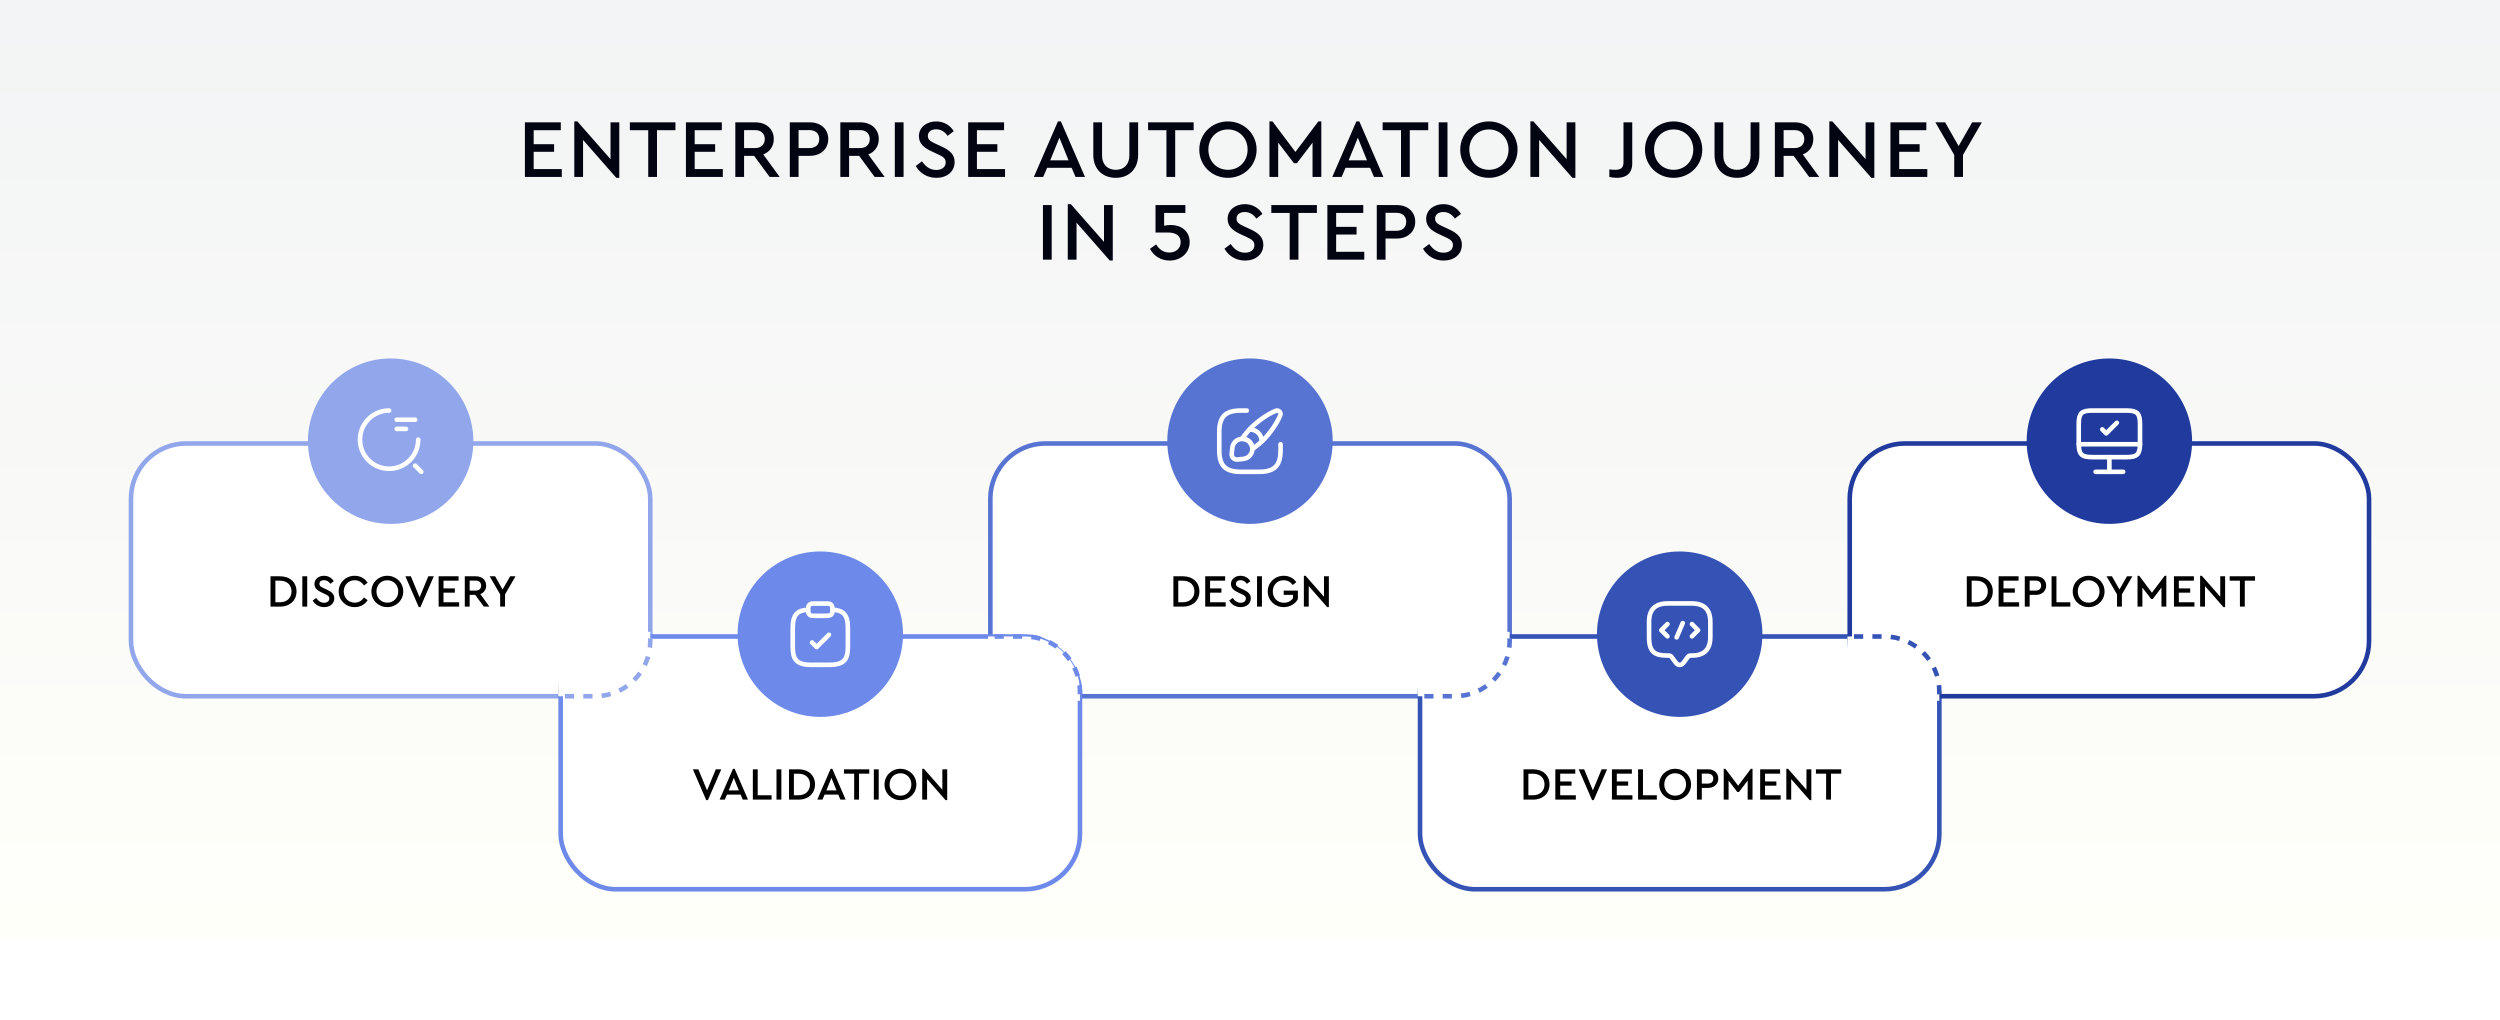 <?xml version="1.0" encoding="UTF-8"?>
<svg xmlns="http://www.w3.org/2000/svg" width="1088" height="444" viewBox="0 0 1088 444" fill="none">
  <rect width="1088" height="444" fill="white"></rect>
  <rect width="1088" height="408" fill="url(#paint0_linear_139_898)"></rect>
  <rect x="431" y="193" width="226" height="110" rx="24" fill="white" stroke="#5774D2" stroke-width="2"></rect>
  <rect x="618" y="277" width="226" height="110" rx="24" fill="white" stroke="#3553B5" stroke-width="2"></rect>
  <rect x="805" y="193" width="226" height="110" rx="24" fill="white" stroke="#203B9D" stroke-width="2"></rect>
  <circle cx="544" cy="192" r="36" fill="#5774D2"></circle>
  <circle cx="731" cy="276" r="36" fill="#3553B5"></circle>
  <circle cx="918" cy="192" r="36" fill="#203B9D"></circle>
  <path d="M910.587 178.667H925.4C930.147 178.667 931.333 179.854 931.333 184.587V193.027C931.333 197.774 930.147 198.947 925.413 198.947H910.587C905.853 198.96 904.667 197.774 904.667 193.04V184.587C904.667 179.854 905.853 178.667 910.587 178.667Z" stroke="white" stroke-width="2" stroke-linecap="round" stroke-linejoin="round"></path>
  <path d="M918 198.96V205.333" stroke="white" stroke-width="2" stroke-linecap="round" stroke-linejoin="round"></path>
  <path d="M904.667 193.333H931.333" stroke="white" stroke-width="2" stroke-linecap="round" stroke-linejoin="round"></path>
  <path d="M912 205.333H924" stroke="white" stroke-width="2" stroke-linecap="round" stroke-linejoin="round"></path>
  <path d="M914.917 186.875L916.642 188.6L921.243 184" stroke="white" stroke-width="2" stroke-linecap="round" stroke-linejoin="round"></path>
  <path d="M667.173 334.8C671.533 334.8 674.353 337.48 674.353 341.38C674.353 345.22 671.533 348 667.173 348H663.033V334.8H667.173ZM667.153 336.72H665.153V346.1H667.153C670.253 346.1 672.173 344.12 672.173 341.38C672.173 338.56 670.253 336.72 667.153 336.72ZM685.561 334.8V336.7H679.001V340.08H683.941V341.92H679.001V346.1H685.801V348H676.881V334.8H685.561ZM697.027 334.8H699.407L693.587 348.22H692.867L687.047 334.8H689.427L693.227 343.98L697.027 334.8ZM710.19 334.8V336.7H703.63V340.08H708.57V341.92H703.63V346.1H710.43V348H701.51V334.8H710.19ZM715.016 334.8V346.1H721.056V348H712.896V334.8H715.016ZM729.016 334.58C732.836 334.58 735.956 337.54 735.956 341.4C735.956 345.28 732.836 348.22 729.016 348.22C725.156 348.22 722.096 345.26 722.096 341.4C722.096 337.54 725.176 334.58 729.016 334.58ZM729.036 336.52C726.296 336.52 724.296 338.58 724.296 341.38C724.296 344.22 726.296 346.28 729.036 346.28C731.736 346.28 733.776 344.22 733.776 341.38C733.776 338.6 731.736 336.52 729.036 336.52ZM743.322 334.8C746.002 334.8 747.802 336.44 747.802 338.84C747.802 341.22 746.002 342.9 743.322 342.9H740.622V348H738.502V334.8H743.322ZM743.282 336.68H740.622V341.02H743.282C744.802 341.02 745.622 340.12 745.622 338.86C745.622 337.58 744.802 336.68 743.282 336.68ZM761.982 334.58H762.702V348H760.582V339.72L756.802 344.68H756.082L752.282 339.7V348H750.162V334.58H750.902L756.442 341.96L761.982 334.58ZM774.701 334.8V336.7H768.141V340.08H773.081V341.92H768.141V346.1H774.941V348H766.021V334.8H774.701ZM786.168 334.8H788.288V348.22H787.568L779.528 339.06V348H777.408V334.58H778.148L786.168 343.7V334.8ZM801.307 334.8V336.7H796.847V348H794.727V336.7H790.287V334.8H801.307Z" fill="black"></path>
  <path d="M514.802 250.8C519.162 250.8 521.982 253.48 521.982 257.38C521.982 261.22 519.162 264 514.802 264H510.662V250.8H514.802ZM514.782 252.72H512.782V262.1H514.782C517.882 262.1 519.802 260.12 519.802 257.38C519.802 254.56 517.882 252.72 514.782 252.72ZM533.19 250.8V252.7H526.63V256.08H531.57V257.92H526.63V262.1H533.43V264H524.51V250.8H533.19ZM539.876 250.58C541.816 250.58 543.336 251.58 544.136 252.94L542.656 254.08C541.976 253.06 541.016 252.48 539.876 252.48C538.816 252.48 537.876 253 537.876 254.08C537.876 255.08 538.636 255.44 539.716 255.96L541.196 256.64C543.196 257.56 544.356 258.58 544.356 260.4C544.356 262.74 542.456 264.22 539.936 264.22C537.736 264.22 535.956 263.1 534.956 261.36L536.456 260.22C537.216 261.32 538.276 262.32 539.916 262.32C541.276 262.32 542.196 261.62 542.196 260.48C542.196 259.44 541.416 259.04 540.256 258.5L538.796 257.82C537.096 257.04 535.716 256.02 535.716 254.16C535.716 251.98 537.596 250.58 539.876 250.58ZM549.188 250.8V264H547.068V250.8H549.188ZM558.677 250.58C560.997 250.58 562.897 251.6 564.137 253.34L562.597 254.6C561.677 253.3 560.377 252.52 558.657 252.52C555.837 252.52 553.917 254.6 553.917 257.38C553.917 260.22 555.897 262.32 558.777 262.32C560.557 262.32 561.917 261.52 562.717 260.32V258.9H558.657V257.02H564.837V260.74C563.697 262.8 561.397 264.22 558.677 264.22C554.757 264.22 551.717 261.26 551.717 257.4C551.717 253.54 554.777 250.58 558.677 250.58ZM576.199 250.8H578.319V264.22H577.599L569.559 255.06V264H567.439V250.58H568.179L576.199 259.7V250.8Z" fill="black"></path>
  <path d="M860.089 250.8C864.449 250.8 867.269 253.48 867.269 257.38C867.269 261.22 864.449 264 860.089 264H855.949V250.8H860.089ZM860.069 252.72H858.069V262.1H860.069C863.169 262.1 865.089 260.12 865.089 257.38C865.089 254.56 863.169 252.72 860.069 252.72ZM878.477 250.8V252.7H871.917V256.08H876.857V257.92H871.917V262.1H878.717V264H869.797V250.8H878.477ZM886.003 250.8C888.683 250.8 890.483 252.44 890.483 254.84C890.483 257.22 888.683 258.9 886.003 258.9H883.303V264H881.183V250.8H886.003ZM885.963 252.68H883.303V257.02H885.963C887.483 257.02 888.303 256.12 888.303 254.86C888.303 253.58 887.483 252.68 885.963 252.68ZM894.964 250.8V262.1H901.004V264H892.844V250.8H894.964ZM908.964 250.58C912.784 250.58 915.904 253.54 915.904 257.4C915.904 261.28 912.784 264.22 908.964 264.22C905.104 264.22 902.044 261.26 902.044 257.4C902.044 253.54 905.124 250.58 908.964 250.58ZM908.984 252.52C906.244 252.52 904.244 254.58 904.244 257.38C904.244 260.22 906.244 262.28 908.984 262.28C911.684 262.28 913.724 260.22 913.724 257.38C913.724 254.6 911.684 252.52 908.984 252.52ZM928.004 250.8L923.444 258.68V264H921.324V258.68L916.764 250.8H919.124L922.384 256.54L925.664 250.8H928.004ZM942.066 250.58H942.786V264H940.666V255.72L936.886 260.68H936.166L932.366 255.7V264H930.246V250.58H930.986L936.526 257.96L942.066 250.58ZM954.785 250.8V252.7H948.225V256.08H953.165V257.92H948.225V262.1H955.025V264H946.105V250.8H954.785ZM966.252 250.8H968.372V264.22H967.652L959.612 255.06V264H957.492V250.58H958.232L966.252 259.7V250.8ZM981.391 250.8V252.7H976.931V264H974.811V252.7H970.371V250.8H981.391Z" fill="black"></path>
  <rect x="57" y="193" width="226" height="110" rx="24" fill="white" stroke="#92A7EB" stroke-width="2"></rect>
  <rect x="244" y="277" width="226" height="110" rx="24" fill="white" stroke="#6D8AEA" stroke-width="2"></rect>
  <circle cx="357" cy="276" r="36" fill="#6D8AEA"></circle>
  <path d="M353.413 279.6L355.413 281.6L360.747 276.267" stroke="white" stroke-width="2" stroke-linecap="round" stroke-linejoin="round"></path>
  <path d="M354.333 268H359.667C362.333 268 362.333 266.667 362.333 265.333C362.333 262.667 361 262.667 359.667 262.667H354.333C353 262.667 351.667 262.667 351.667 265.333C351.667 268 353 268 354.333 268Z" stroke="white" stroke-width="2" stroke-miterlimit="10" stroke-linecap="round" stroke-linejoin="round"></path>
  <path d="M362.333 265.36C366.773 265.6 369 267.24 369 273.333V281.333C369 286.667 367.667 289.333 361 289.333H353C346.333 289.333 345 286.667 345 281.333V273.333C345 267.253 347.227 265.6 351.667 265.36" stroke="white" stroke-width="2" stroke-miterlimit="10" stroke-linecap="round" stroke-linejoin="round"></path>
  <path d="M311.514 334.8H313.894L308.074 348.22H307.354L301.534 334.8H303.914L307.714 343.98L311.514 334.8ZM323.254 348L322.314 345.8H316.374L315.434 348H313.174L318.994 334.58H319.714L325.534 348H323.254ZM321.554 343.98L319.354 338.52L317.134 343.98H321.554ZM329.757 334.8V346.1H335.797V348H327.637V334.8H329.757ZM340.05 334.8V348H337.93V334.8H340.05ZM347.519 334.8C351.879 334.8 354.699 337.48 354.699 341.38C354.699 345.22 351.879 348 347.519 348H343.379V334.8H347.519ZM347.499 336.72H345.499V346.1H347.499C350.599 346.1 352.519 344.12 352.519 341.38C352.519 338.56 350.599 336.72 347.499 336.72ZM365.754 348L364.814 345.8H358.874L357.934 348H355.674L361.494 334.58H362.214L368.034 348H365.754ZM364.054 343.98L361.854 338.52L359.634 343.98H364.054ZM378.313 334.8V336.7H373.853V348H371.733V336.7H367.293V334.8H378.313ZM382.413 334.8V348H380.293V334.8H382.413ZM391.862 334.58C395.682 334.58 398.802 337.54 398.802 341.4C398.802 345.28 395.682 348.22 391.862 348.22C388.002 348.22 384.942 345.26 384.942 341.4C384.942 337.54 388.022 334.58 391.862 334.58ZM391.882 336.52C389.142 336.52 387.142 338.58 387.142 341.38C387.142 344.22 389.142 346.28 391.882 346.28C394.582 346.28 396.622 344.22 396.622 341.38C396.622 338.6 394.582 336.52 391.882 336.52ZM410.108 334.8H412.228V348.22H411.508L403.468 339.06V348H401.348V334.58H402.088L410.108 343.7V334.8Z" fill="black"></path>
  <g clip-path="url(#clip0_139_898)">
    <rect x="57" y="189" width="226" height="114" rx="24" fill="white" stroke="#92A7EB" stroke-width="2" stroke-dasharray="4 4"></rect>
  </g>
  <g clip-path="url(#clip1_139_898)">
    <rect x="1" y="-1" width="226" height="114" rx="24" transform="matrix(1 0 0 -1 243 390)" fill="white" stroke="#6D8AEA" stroke-width="2" stroke-dasharray="4 4"></rect>
  </g>
  <g clip-path="url(#clip2_139_898)">
    <rect x="431" y="189" width="226" height="114" rx="24" fill="white" stroke="#5774D2" stroke-width="2" stroke-dasharray="4 4"></rect>
  </g>
  <g clip-path="url(#clip3_139_898)">
    <rect x="1" y="-1" width="226" height="114" rx="24" transform="matrix(1 0 0 -1 617 390)" fill="white" stroke="#3553B5" stroke-width="2" stroke-dasharray="4 4"></rect>
  </g>
  <circle cx="170" cy="192" r="36" fill="#92A7EB"></circle>
  <path d="M172.667 182.667H180.667" stroke="white" stroke-width="2" stroke-linecap="round" stroke-linejoin="round"></path>
  <path d="M172.667 186.667H176.667" stroke="white" stroke-width="2" stroke-linecap="round" stroke-linejoin="round"></path>
  <path d="M182 191.333C182 198.333 176.333 204 169.333 204C162.333 204 156.667 198.333 156.667 191.333C156.667 184.333 162.333 178.667 169.333 178.667" stroke="white" stroke-width="2" stroke-linecap="round" stroke-linejoin="round"></path>
  <path d="M183.333 205.333L180.667 202.667" stroke="white" stroke-width="2" stroke-linecap="round" stroke-linejoin="round"></path>
  <path d="M121.866 250.8C126.226 250.8 129.046 253.48 129.046 257.38C129.046 261.22 126.226 264 121.866 264H117.726V250.8H121.866ZM121.846 252.72H119.846V262.1H121.846C124.946 262.1 126.866 260.12 126.866 257.38C126.866 254.56 124.946 252.72 121.846 252.72ZM133.694 250.8V264H131.574V250.8H133.694ZM141.003 250.58C142.943 250.58 144.463 251.58 145.263 252.94L143.783 254.08C143.103 253.06 142.143 252.48 141.003 252.48C139.943 252.48 139.003 253 139.003 254.08C139.003 255.08 139.763 255.44 140.843 255.96L142.323 256.64C144.323 257.56 145.483 258.58 145.483 260.4C145.483 262.74 143.583 264.22 141.063 264.22C138.863 264.22 137.083 263.1 136.083 261.36L137.583 260.22C138.343 261.32 139.403 262.32 141.043 262.32C142.403 262.32 143.323 261.62 143.323 260.48C143.323 259.44 142.543 259.04 141.383 258.5L139.923 257.82C138.223 257.04 136.843 256.02 136.843 254.16C136.843 251.98 138.723 250.58 141.003 250.58ZM154.335 250.58C156.815 250.58 158.875 251.78 159.995 253.62L158.395 254.8C157.475 253.38 156.115 252.52 154.355 252.52C151.635 252.52 149.595 254.58 149.595 257.4C149.595 260.22 151.635 262.28 154.355 262.28C156.115 262.28 157.475 261.42 158.395 260L159.995 261.18C158.895 263.02 156.815 264.22 154.335 264.22C150.475 264.22 147.395 261.28 147.395 257.4C147.395 253.54 150.475 250.58 154.335 250.58ZM168.553 250.58C172.373 250.58 175.493 253.54 175.493 257.4C175.493 261.28 172.373 264.22 168.553 264.22C164.693 264.22 161.633 261.26 161.633 257.4C161.633 253.54 164.713 250.58 168.553 250.58ZM168.573 252.52C165.833 252.52 163.833 254.58 163.833 257.38C163.833 260.22 165.833 262.28 168.573 262.28C171.273 262.28 173.313 260.22 173.313 257.38C173.313 254.6 171.273 252.52 168.573 252.52ZM186.408 250.8H188.788L182.968 264.22H182.248L176.428 250.8H178.808L182.608 259.98L186.408 250.8ZM199.57 250.8V252.7H193.01V256.08H197.95V257.92H193.01V262.1H199.81V264H190.89V250.8H199.57ZM212.997 264H210.577L206.817 258.9H204.397V264H202.277V250.8H207.097C209.777 250.8 211.577 252.44 211.577 254.84C211.577 256.58 210.617 257.96 209.037 258.56L212.997 264ZM204.397 252.68V257.02H207.057C208.557 257.02 209.397 256.12 209.397 254.86C209.397 253.58 208.557 252.68 207.057 252.68H204.397ZM224.351 250.8L219.791 258.68V264H217.671V258.68L213.111 250.8H215.471L218.731 256.54L222.011 250.8H224.351Z" fill="black"></path>
  <path d="M542.627 178.667H539.96C533.293 178.667 530.627 181.333 530.627 188V196C530.627 202.667 533.293 205.333 539.96 205.333H547.96C554.627 205.333 557.293 202.667 557.293 196V193.333" stroke="white" stroke-width="2" stroke-linecap="round" stroke-linejoin="round"></path>
  <path d="M557.173 180.747C555.533 184.84 551.413 190.413 547.973 193.173L545.867 194.853C545.6 195.053 545.333 195.213 545.027 195.333C545.027 195.133 545.013 194.933 544.987 194.72C544.867 193.827 544.467 192.987 543.747 192.28C543.013 191.547 542.133 191.133 541.227 191.013C541.013 191 540.8 190.987 540.587 191C540.707 190.667 540.88 190.36 541.107 190.107L542.787 188C545.547 184.56 551.133 180.413 555.213 178.773C555.84 178.533 556.453 178.72 556.84 179.107C557.24 179.507 557.427 180.12 557.173 180.747Z" stroke="white" stroke-width="2" stroke-linecap="round" stroke-linejoin="round"></path>
  <path d="M545.04 195.32C545.04 196.493 544.587 197.613 543.747 198.466C543.093 199.12 542.213 199.573 541.16 199.706L538.533 199.986C537.107 200.146 535.88 198.933 536.04 197.48L536.32 194.853C536.573 192.52 538.52 191.026 540.6 190.986C540.813 190.973 541.027 190.986 541.24 191C542.147 191.12 543.027 191.533 543.76 192.266C544.48 192.986 544.88 193.813 545 194.706C545.027 194.92 545.04 195.133 545.04 195.32Z" stroke="white" stroke-width="2" stroke-linecap="round" stroke-linejoin="round"></path>
  <path d="M549.093 191.973C549.093 189.187 546.84 186.92 544.04 186.92" stroke="white" stroke-width="2" stroke-linecap="round" stroke-linejoin="round"></path>
  <path d="M726.333 285.293H725.667C720.333 285.293 717.667 283.96 717.667 277.293V270.626C717.667 265.293 720.333 262.626 725.667 262.626H736.333C741.667 262.626 744.333 265.293 744.333 270.626V277.293C744.333 282.626 741.667 285.293 736.333 285.293H735.667C735.253 285.293 734.853 285.493 734.6 285.826L732.6 288.493C731.72 289.666 730.28 289.666 729.4 288.493L727.4 285.826C727.187 285.533 726.707 285.293 726.333 285.293Z" stroke="white" stroke-width="2" stroke-miterlimit="10" stroke-linecap="round" stroke-linejoin="round"></path>
  <path d="M725.667 271.6L723 274.267L725.667 276.933" stroke="white" stroke-width="2" stroke-miterlimit="10" stroke-linecap="round" stroke-linejoin="round"></path>
  <path d="M736.333 271.6L739 274.267L736.333 276.933" stroke="white" stroke-width="2" stroke-miterlimit="10" stroke-linecap="round" stroke-linejoin="round"></path>
  <path d="M732.333 271.16L729.667 277.374" stroke="white" stroke-width="2" stroke-miterlimit="10" stroke-linecap="round" stroke-linejoin="round"></path>
  <path d="M244.061 53.24V56.66H232.253V62.744H241.145V66.056H232.253V73.58H244.493V77H228.437V53.24H244.061ZM265.701 53.24H269.517V77.396H268.221L253.749 60.908V77H249.933V52.844H251.265L265.701 69.26V53.24ZM293.951 53.24V56.66H285.923V77H282.107V56.66H274.115V53.24H293.951ZM314.139 53.24V56.66H302.331V62.744H311.223V66.056H302.331V73.58H314.571V77H298.515V53.24H314.139ZM339.307 77H334.951L328.183 67.82H323.827V77H320.011V53.24H328.687C333.511 53.24 336.751 56.192 336.751 60.512C336.751 63.644 335.023 66.128 332.179 67.208L339.307 77ZM323.827 56.624V64.436H328.615C331.315 64.436 332.827 62.816 332.827 60.548C332.827 58.244 331.315 56.624 328.615 56.624H323.827ZM352.398 53.24C357.222 53.24 360.462 56.192 360.462 60.512C360.462 64.796 357.222 67.82 352.398 67.82H347.538V77H343.722V53.24H352.398ZM352.326 56.624H347.538V64.436H352.326C355.062 64.436 356.538 62.816 356.538 60.548C356.538 58.244 355.062 56.624 352.326 56.624ZM385.007 77H380.651L373.883 67.82H369.527V77H365.711V53.24H374.387C379.211 53.24 382.451 56.192 382.451 60.512C382.451 63.644 380.723 66.128 377.879 67.208L385.007 77ZM369.527 56.624V64.436H374.315C377.015 64.436 378.527 62.816 378.527 60.548C378.527 58.244 377.015 56.624 374.315 56.624H369.527ZM393.238 53.24V77H389.422V53.24H393.238ZM407.394 52.844C410.886 52.844 413.622 54.644 415.062 57.092L412.398 59.144C411.174 57.308 409.446 56.264 407.394 56.264C405.486 56.264 403.794 57.2 403.794 59.144C403.794 60.944 405.162 61.592 407.106 62.528L409.77 63.752C413.37 65.408 415.458 67.244 415.458 70.52C415.458 74.732 412.038 77.396 407.502 77.396C403.542 77.396 400.338 75.38 398.538 72.248L401.238 70.196C402.606 72.176 404.514 73.976 407.466 73.976C409.914 73.976 411.57 72.716 411.57 70.664C411.57 68.792 410.166 68.072 408.078 67.1L405.45 65.876C402.39 64.472 399.906 62.636 399.906 59.288C399.906 55.364 403.29 52.844 407.394 52.844ZM436.964 53.24V56.66H425.156V62.744H434.048V66.056H425.156V73.58H437.396V77H421.34V53.24H436.964ZM468.081 77L466.389 73.04H455.697L454.005 77H449.937L460.413 52.844H461.709L472.185 77H468.081ZM465.021 69.764L461.061 59.936L457.065 69.764H465.021ZM495.314 53.24V67.388C495.314 73.724 491.138 77.396 485.594 77.396C479.942 77.396 475.802 73.724 475.802 67.388V53.24H479.618V67.64C479.618 71.816 482.246 73.904 485.594 73.904C488.906 73.904 491.498 71.816 491.498 67.64V53.24H495.314ZM519.475 53.24V56.66H511.447V77H507.631V56.66H499.639V53.24H519.475ZM534.387 52.844C541.263 52.844 546.879 58.172 546.879 65.12C546.879 72.104 541.263 77.396 534.387 77.396C527.439 77.396 521.931 72.068 521.931 65.12C521.931 58.172 527.475 52.844 534.387 52.844ZM534.423 56.336C529.491 56.336 525.891 60.044 525.891 65.084C525.891 70.196 529.491 73.904 534.423 73.904C539.283 73.904 542.955 70.196 542.955 65.084C542.955 60.08 539.283 56.336 534.423 56.336ZM573.737 52.844H575.033V77H571.217V62.096L564.413 71.024H563.117L556.277 62.06V77H552.461V52.844H553.793L563.765 66.128L573.737 52.844ZM597.956 77L596.264 73.04H585.572L583.88 77H579.812L590.288 52.844H591.584L602.06 77H597.956ZM594.896 69.764L590.936 59.936L586.94 69.764H594.896ZM621.56 53.24V56.66H613.532V77H609.716V56.66H601.724V53.24H621.56ZM629.941 53.24V77H626.125V53.24H629.941ZM647.949 52.844C654.825 52.844 660.441 58.172 660.441 65.12C660.441 72.104 654.825 77.396 647.949 77.396C641.001 77.396 635.493 72.068 635.493 65.12C635.493 58.172 641.037 52.844 647.949 52.844ZM647.985 56.336C643.053 56.336 639.453 60.044 639.453 65.084C639.453 70.196 643.053 73.904 647.985 73.904C652.845 73.904 656.517 70.196 656.517 65.084C656.517 60.08 652.845 56.336 647.985 56.336ZM681.791 53.24H685.607V77.396H684.311L669.839 60.908V77H666.023V52.844H667.355L681.791 69.26V53.24ZM710.357 53.24V71.096C710.357 75.452 707.729 77.396 703.661 77.396C702.437 77.396 701.321 77.216 700.385 77V73.724C701.357 73.832 702.149 73.904 702.833 73.904C705.209 73.904 706.541 73.184 706.541 70.7V53.24H710.357ZM728.344 52.844C735.22 52.844 740.836 58.172 740.836 65.12C740.836 72.104 735.22 77.396 728.344 77.396C721.396 77.396 715.888 72.068 715.888 65.12C715.888 58.172 721.432 52.844 728.344 52.844ZM728.38 56.336C723.448 56.336 719.848 60.044 719.848 65.084C719.848 70.196 723.448 73.904 728.38 73.904C733.24 73.904 736.912 70.196 736.912 65.084C736.912 60.08 733.24 56.336 728.38 56.336ZM765.678 53.24V67.388C765.678 73.724 761.502 77.396 755.958 77.396C750.306 77.396 746.166 73.724 746.166 67.388V53.24H749.982V67.64C749.982 71.816 752.61 73.904 755.958 73.904C759.27 73.904 761.862 71.816 761.862 67.64V53.24H765.678ZM791.71 77H787.354L780.586 67.82H776.23V77H772.414V53.24H781.09C785.914 53.24 789.154 56.192 789.154 60.512C789.154 63.644 787.426 66.128 784.582 67.208L791.71 77ZM776.23 56.624V64.436H781.018C783.718 64.436 785.23 62.816 785.23 60.548C785.23 58.244 783.718 56.624 781.018 56.624H776.23ZM811.893 53.24H815.709V77.396H814.413L799.941 60.908V77H796.125V52.844H797.457L811.893 69.26V53.24ZM838.342 53.24V56.66H826.534V62.744H835.426V66.056H826.534V73.58H838.774V77H822.718V53.24H838.342ZM862.503 53.24L854.295 67.424V77H850.479V67.424L842.271 53.24H846.519L852.387 63.572L858.291 53.24H862.503ZM457.7 89.24V113H453.884V89.24H457.7ZM480.461 89.24H484.277V113.396H482.981L468.509 96.908V113H464.693V88.844H466.025L480.461 105.26V89.24ZM509.649 97.916C513.753 97.916 517.749 100.364 517.749 105.332C517.749 110.264 513.681 113.396 509.001 113.396C504.861 113.396 501.981 111.128 500.469 108.284L503.133 106.376C504.429 108.392 506.157 109.904 508.893 109.904C511.665 109.904 513.825 108.176 513.825 105.404C513.825 102.704 511.881 101.192 508.353 101.192H502.881V89.24H515.877V92.66H506.625V98.24C507.561 98.024 508.569 97.916 509.649 97.916ZM541.74 88.844C545.232 88.844 547.968 90.644 549.408 93.092L546.744 95.144C545.52 93.308 543.792 92.264 541.74 92.264C539.832 92.264 538.14 93.2 538.14 95.144C538.14 96.944 539.508 97.592 541.452 98.528L544.116 99.752C547.716 101.408 549.804 103.244 549.804 106.52C549.804 110.732 546.384 113.396 541.848 113.396C537.888 113.396 534.684 111.38 532.884 108.248L535.584 106.196C536.952 108.176 538.86 109.976 541.812 109.976C544.26 109.976 545.916 108.716 545.916 106.664C545.916 104.792 544.512 104.072 542.424 103.1L539.796 101.876C536.736 100.472 534.252 98.636 534.252 95.288C534.252 91.364 537.636 88.844 541.74 88.844ZM573.109 89.24V92.66H565.081V113H561.265V92.66H553.273V89.24H573.109ZM593.298 89.24V92.66H581.49V98.744H590.382V102.056H581.49V109.58H593.73V113H577.674V89.24H593.298ZM607.846 89.24C612.67 89.24 615.91 92.192 615.91 96.512C615.91 100.796 612.67 103.82 607.846 103.82H602.986V113H599.17V89.24H607.846ZM607.774 92.624H602.986V100.436H607.774C610.51 100.436 611.986 98.816 611.986 96.548C611.986 94.244 610.51 92.624 607.774 92.624ZM628.146 88.844C631.638 88.844 634.374 90.644 635.814 93.092L633.15 95.144C631.926 93.308 630.198 92.264 628.146 92.264C626.238 92.264 624.546 93.2 624.546 95.144C624.546 96.944 625.914 97.592 627.858 98.528L630.522 99.752C634.122 101.408 636.21 103.244 636.21 106.52C636.21 110.732 632.79 113.396 628.254 113.396C624.294 113.396 621.09 111.38 619.29 108.248L621.99 106.196C623.358 108.176 625.266 109.976 628.218 109.976C630.666 109.976 632.322 108.716 632.322 106.664C632.322 104.792 630.918 104.072 628.83 103.1L626.202 101.876C623.142 100.472 620.658 98.636 620.658 95.288C620.658 91.364 624.042 88.844 628.146 88.844Z" fill="#020412"></path>
  <defs>
    <linearGradient id="paint0_linear_139_898" x1="544" y1="0" x2="544" y2="408" gradientUnits="userSpaceOnUse">
      <stop stop-color="#F2F4F5"></stop>
      <stop offset="1" stop-color="#FFFFFA"></stop>
    </linearGradient>
    <clipPath id="clip0_139_898">
      <rect width="41" height="29" fill="white" transform="translate(243 275)"></rect>
    </clipPath>
    <clipPath id="clip1_139_898">
      <rect width="41" height="29" fill="white" transform="matrix(1 0 0 -1 430 305)"></rect>
    </clipPath>
    <clipPath id="clip2_139_898">
      <rect width="41" height="29" fill="white" transform="translate(617 275)"></rect>
    </clipPath>
    <clipPath id="clip3_139_898">
      <rect width="41" height="29" fill="white" transform="matrix(1 0 0 -1 804 305)"></rect>
    </clipPath>
  </defs>
</svg>
